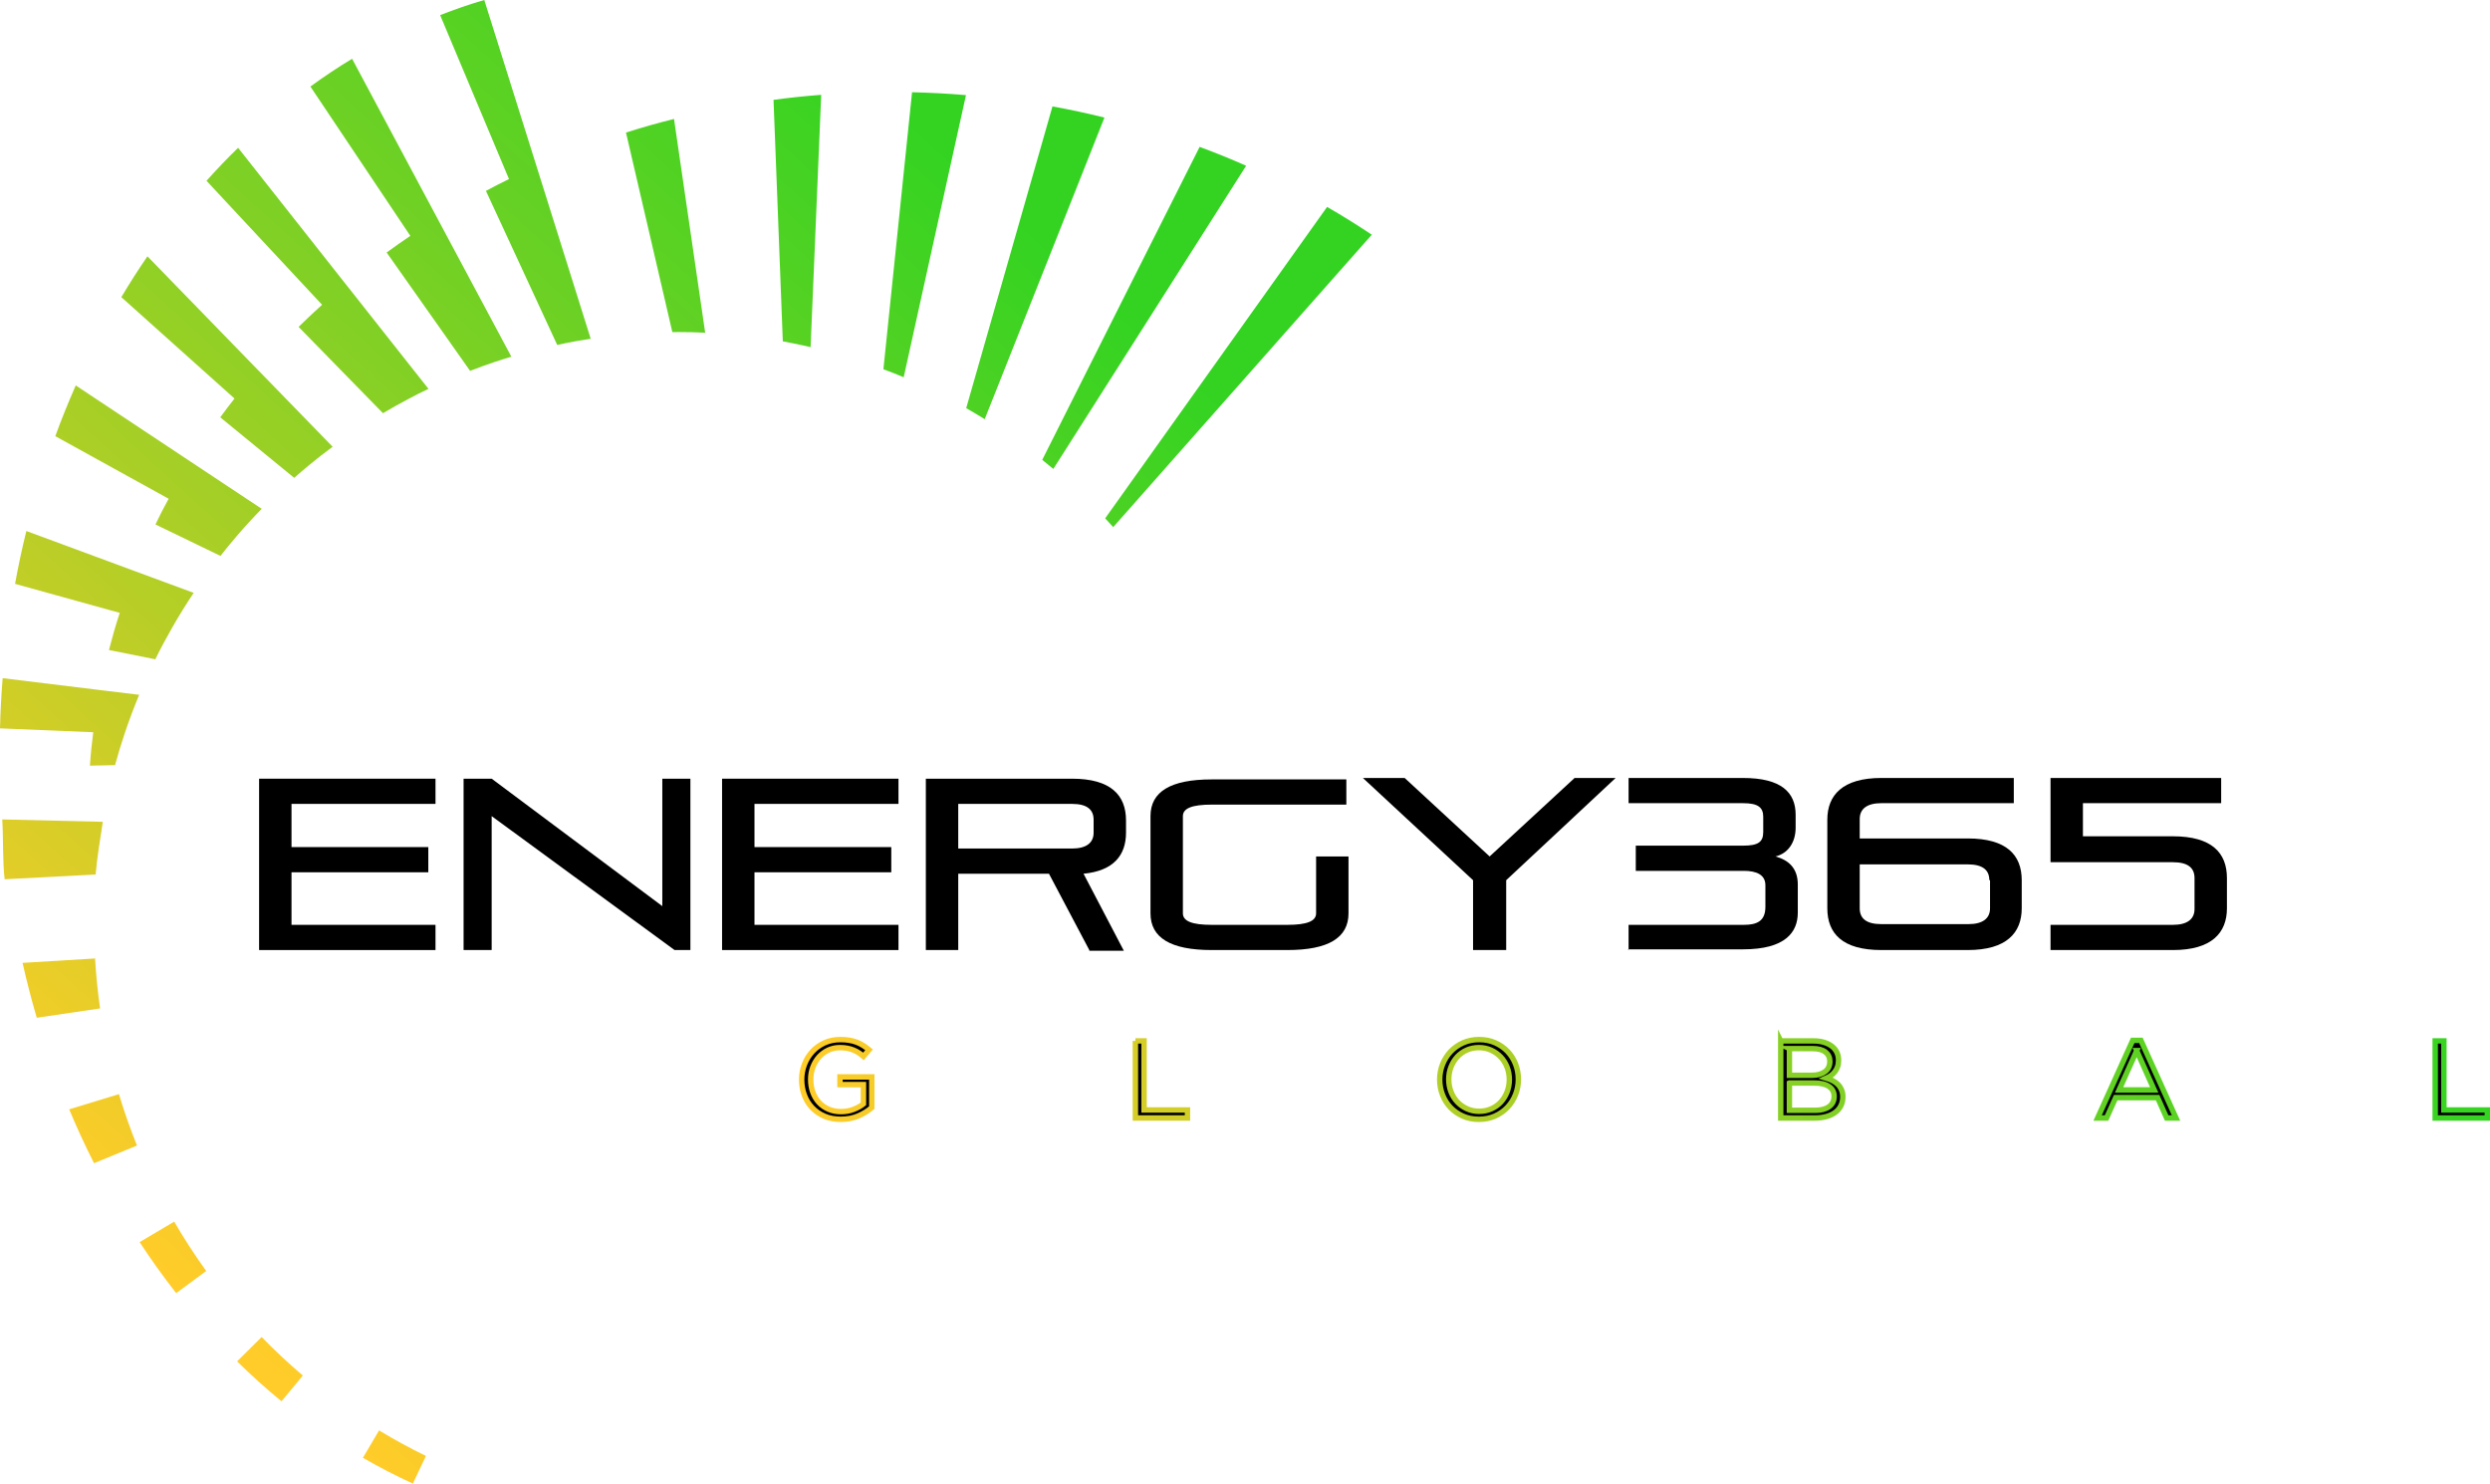 <?xml version="1.0" encoding="UTF-8"?>
<svg id="Ebene_1" xmlns="http://www.w3.org/2000/svg" xmlns:xlink="http://www.w3.org/1999/xlink" baseProfile="tiny" version="1.2" viewBox="0 0 345.821 206.045">
  <!-- Generator: Adobe Illustrator 29.4.0, SVG Export Plug-In . SVG Version: 2.1.0 Build 152)  -->
  <defs>
    <linearGradient id="Unbenannter_Verlauf_7" data-name="Unbenannter Verlauf 7" x1="3.637" y1="158.85" x2="129.849" y2="20.126" gradientUnits="userSpaceOnUse">
      <stop offset="0" stop-color="#ffcc29"/>
      <stop offset="1" stop-color="#34d322"/>
    </linearGradient>
    <linearGradient id="Unbenannter_Verlauf_71" data-name="Unbenannter Verlauf 7" x1="110.962" y1="149.923" x2="345.821" y2="149.923" xlink:href="#Unbenannter_Verlauf_7"/>
  </defs>
  <path d="M35.985,131.95v-23.8h24.5v3.5h-20v6h19v3.5h-19v7.3h20v3.5h-24.5Z"/>
  <path d="M93.685,131.95l-25.4-18.6v18.6h-3.9v-23.8h3.9l23.7,17.7v-17.7h3.9v23.8h-2.2Z"/>
  <path d="M100.285,131.95v-23.8h24.5v3.5h-20v6h19v3.5h-19v7.3h20v3.5h-24.5Z"/>
  <path d="M151.285,131.95l-5.6-10.6h-12.6v10.6h-4.5v-23.8h20.3c5.4,0,7.5,2.3,7.5,5.8v1.7c0,3.1-1.7,5.3-5.9,5.7l5.6,10.7h-4.8v-.1ZM151.885,113.85c0-1.4-.9-2.2-3-2.2h-15.8v6.2h15.8c2,0,3-.8,3-2.2v-1.8Z"/>
  <path d="M168.285,131.95c-5.7,0-8.5-1.7-8.5-5.1v-13.5c0-3.4,2.8-5.1,8.5-5.1h18.7v3.5h-18.7c-2.7,0-4,.5-4,1.6v13.5c0,1.1,1.3,1.6,4,1.6h10.5c2.7,0,4-.5,4-1.6v-7.9h4.5v7.9c0,3.4-2.8,5.1-8.5,5.1h-10.5Z"/>
  <path d="M204.585,131.95v-9.7l-15.3-14.2h5.8l11.8,10.9,11.8-10.9h5.7l-15.2,14.2v9.7h-4.6Z"/>
  <path d="M226.185,131.95v-3.5h16c1.8,0,3-.5,3-2.5v-3c0-1.5-1.3-2-3-2h-15v-3.5h14.9c2.1,0,2.8-.5,2.8-1.9v-2.1c0-1.3-.7-1.9-2.8-1.9h-15.9v-3.5h15.9c5.3,0,7.3,2,7.3,5.1v1.8c0,2.1-1.1,3.6-2.8,4,1.8.5,3.1,1.6,3.1,3.9v3.9c0,2.7-1.7,5.1-7.6,5.1h-16l.1.1Z"/>
  <path d="M261.285,131.95c-5.4,0-7.5-2.3-7.5-5.8v-12.3c0-3.4,2.1-5.8,7.5-5.8h18.4v3.5h-18.4c-2,0-3,.8-3,2.2v2.7h15c5.4,0,7.5,2.3,7.5,5.8v3.9c0,3.4-2.1,5.8-7.5,5.8h-12.1l.1 0ZM276.285,122.25c0-1.4-.9-2.2-3-2.2h-15v6.1c0,1.4.9,2.2,3,2.2h12.1c2,0,3-.8,3-2.2v-3.9h-.1Z"/>
  <path d="M284.785,131.95v-3.5h17c2,0,3-.8,3-2.2v-4.3c0-1.4-.9-2.2-3-2.2h-17v-11.7h23.7v3.5h-19.2v4.6h12.5c5.4,0,7.5,2.3,7.5,5.8v4.2c0,3.4-2.1,5.8-7.5,5.8l-17-0Z"/>
  <path d="M35.83,51.39l10.37,10.66c-1.12.82-2.22,1.68-3.29,2.57-.69.57-1.38,1.15-2.05,1.75l-10.27-8.41c.64-.88,1.3-1.75,1.98-2.61l-15.72-14.08c1.16-1.94,2.36-3.83,3.63-5.67l15.35,15.79ZM19.388,172.516c1.611,2.451,3.305,4.815,5.081,7.083l4.173-3.073c-1.593-2.204-3.076-4.492-4.448-6.854l-4.806,2.844ZM32.928,189.077c1.986,1.953,4.042,3.803,6.164,5.542l2.97-3.574c-1.992-1.691-3.902-3.477-5.724-5.351l-3.41,3.383ZM.37,94.19c-.19,2.3-.31,4.63-.37,6.97l12.95.54c-.2,1.54-.36,3.08-.46,4.64l3.49-.07c.4-1.48.85-2.94,1.33-4.38.61-1.83,1.29-3.63,2.02-5.39l-5.46-.66-13.5-1.65ZM26.43,64.09l-15.91-10.56c-1.01,2.3-1.97,4.65-2.84,7.05l15.74,8.69c-.65,1.18-1.26,2.37-1.83,3.57l9.03,4.37c.72-.92,1.47-1.83,2.23-2.72,1.12-1.31,2.29-2.59,3.5-3.82l-9.92-6.58ZM14.281,114.14l-13.967-.333c.157,2.53.036,5.836.333,8.313l12.637-.665c.165-2.123.676-5.242.998-7.316ZM9.605,154.074c1.07,2.555,2.224,5.048,3.451,7.48l5.97-2.452c-.939-2.33-1.779-4.71-2.506-7.142l-6.914,2.113ZM15.13,90.28l6.44,1.29c.74-1.51,1.53-2.98,2.36-4.43.93-1.64,1.93-3.24,2.97-4.8l-8.18-3.02-15.06-5.57c-.6,2.41-1.12,4.86-1.57,7.34l14.54,4.03c-.56,1.7-1.05,3.42-1.5,5.16ZM13.205,133.118l-10.073.612c.583,2.582,1.242,5.125,1.974,7.625l8.796-1.298c-.327-2.284-.56-4.598-.698-6.939ZM33.07,20.53c-1.51,1.46-2.97,2.99-4.39,4.58l16.05,17.22c-1.11,1-2.2,2.03-3.26,3.07l11.72,11.99c1.2-.72,2.43-1.4,3.67-2.05.87-.47,1.75-.91,2.65-1.33l-11.48-14.53-14.96-18.95ZM153.39,16.33c-2.37-.59-4.78-1.11-7.22-1.55l-2.06,7.22-9.92,34.69c.87.49,1.72,1,2.57,1.53l12.24-30.82,4.39-11.07ZM173.07,23.02c-2.12-.94-4.27-1.81-6.46-2.62l-9.27,18.42-12.59,25.05c.52.41,1.03.84,1.54,1.26l13.81-21.71,12.97-20.4ZM184.31,28.74l-18.58,26.07-12.24,17.18c.38.4.75.81,1.12,1.22l12.74-14.41,23.17-26.2c-2.02-1.35-4.09-2.64-6.21-3.86ZM122.69,51.28c.95.35,1.89.73,2.82,1.12l8.65-39.19c-2.47-.21-4.97-.34-7.49-.4l-3.98,38.47ZM48.9,8.16c-1.98,1.2-3.91,2.48-5.79,3.86l13.88,20.74c-1.11.75-2.21,1.52-3.29,2.31l11.59,16.44c1.12-.44,2.27-.85,3.42-1.24.76-.25,1.53-.5,2.31-.73l-10.26-19.19-11.86-22.19ZM50.402,202.467c2.262,1.309,4.575,2.505,6.937,3.578l1.819-3.83c-2.23-1.082-4.399-2.272-6.51-3.548l-2.245,3.8ZM108.72,47.41c1.3.24,2.59.5,3.86.8l1.47-35.04c-2.23.17-4.44.4-6.62.7l1.29,33.54ZM67.26,0c-2.07.6-4.12,1.31-6.13,2.1l9.56,22.77c-1.08.53-2.14,1.07-3.2,1.64l9.9,21.4c.91-.21,1.82-.38,2.74-.55.63-.11,1.27-.21,1.91-.31l-7.52-23.95L67.26,0ZM86.94,18.41l6.44,27.72c.3-.01.61-.01.91-.01,1.22,0,2.44.03,3.65.09l-4.33-29.69c-2.25.56-4.48,1.19-6.67,1.89Z" fill="url(#Unbenannter_Verlauf_7)"/>
  <path d="M157.687,144.568v10.709h7.236v-1.117h-6.028v-9.592h-1.208ZM248.522,150.412h3.373c.936,0,1.642.16,2.121.485.477.321.716.78.716,1.374,0,.614-.235,1.091-.701,1.428-.469.339-1.109.507-1.923.507h-3.587v-3.794ZM248.522,145.639h3.251c.763,0,1.346.158,1.754.477.405.316.61.747.61,1.29,0,.635-.23,1.117-.686,1.443-.459.329-1.048.492-1.769.492h-3.159v-3.702ZM247.314,144.568v10.709h4.75c.579,0,1.109-.066,1.589-.199.477-.133.887-.324,1.229-.574.342-.25.602-.558.785-.926.184-.367.275-.78.275-1.239,0-.367-.061-.693-.183-.979-.123-.285-.286-.53-.49-.734-.201-.204-.444-.38-.724-.528-.281-.148-.579-.268-.892-.36.211-.091.418-.206.617-.344.199-.138.38-.308.543-.513.161-.204.291-.438.388-.703.097-.265.145-.576.145-.933,0-.408-.081-.778-.245-1.109-.163-.331-.398-.612-.701-.841-.306-.229-.673-.408-1.099-.535-.428-.128-.908-.191-1.435-.191h-4.551ZM338.21,144.568v10.709h7.236v-1.117h-6.027v-9.592h-1.208ZM296.754,145.915l2.433,5.462h-4.88l2.448-5.462ZM296.204,144.492l-4.88,10.785h1.239l1.27-2.83h5.828l1.255,2.83h1.3l-4.88-10.785h-1.132ZM114.511,144.836c-.658.301-1.221.706-1.69,1.216-.469.51-.834,1.101-1.094,1.775-.26.673-.39,1.377-.39,2.111,0,.765.125,1.484.375,2.157.25.673.612,1.26,1.086,1.759.474.5,1.046.892,1.713,1.178.668.286,1.425.428,2.272.428.908,0,1.726-.161,2.455-.482.729-.319,1.343-.704,1.843-1.15v-4.258h-4.421v1.071h3.259v2.672c-.367.299-.821.551-1.361.76-.541.212-1.117.316-1.729.316-.653,0-1.239-.112-1.759-.336-.521-.224-.964-.538-1.331-.936-.367-.398-.65-.869-.849-1.417-.199-.546-.298-1.142-.298-1.785,0-.602.102-1.173.306-1.708.204-.538.485-1.004.841-1.402.357-.397.785-.716,1.285-.951.5-.234,1.045-.352,1.637-.352.377,0,.722.031,1.033.092.311.061.597.145.857.252.26.107.502.235.727.382.224.148.439.314.643.497l.78-.918c-.265-.224-.538-.426-.818-.604-.281-.179-.581-.329-.902-.451-.321-.123-.668-.214-1.04-.275-.372-.061-.783-.092-1.231-.092-.806,0-1.538.15-2.195.451M203.74,153.992c-.515-.235-.961-.551-1.339-.949-.377-.398-.67-.867-.879-1.407-.209-.541-.313-1.117-.313-1.729,0-.612.104-1.185.313-1.721.209-.535.497-1.002.864-1.4.367-.398.808-.712,1.323-.941.515-.229,1.078-.344,1.69-.344.612,0,1.175.117,1.69.352.515.235.961.551,1.339.949.377.398.671.867.88,1.407.209.541.314,1.117.314,1.729,0,.612-.105,1.185-.314,1.721-.209.536-.497,1.002-.864,1.4-.367.398-.808.711-1.324.941-.515.23-1.078.344-1.69.344-.612,0-1.175-.117-1.69-.352M203.197,144.836c-.673.301-1.249.706-1.729,1.216-.479.51-.852,1.099-1.117,1.767-.265.668-.398,1.374-.398,2.119,0,.745.13,1.451.39,2.119.26.668.63,1.254,1.109,1.759.479.505,1.053.905,1.721,1.201.668.296,1.41.444,2.226.444.816,0,1.561-.15,2.234-.451.673-.301,1.249-.706,1.729-1.216.479-.51.852-1.099,1.117-1.767.265-.668.397-1.374.397-2.119,0-.745-.13-1.451-.39-2.119-.26-.668-.63-1.255-1.109-1.759-.48-.505-1.053-.905-1.721-1.201-.668-.296-1.41-.444-2.226-.444-.816,0-1.56.15-2.234.451" stroke="url(#Unbenannter_Verlauf_71)" stroke-miterlimit="10" stroke-width=".75"/>
</svg>